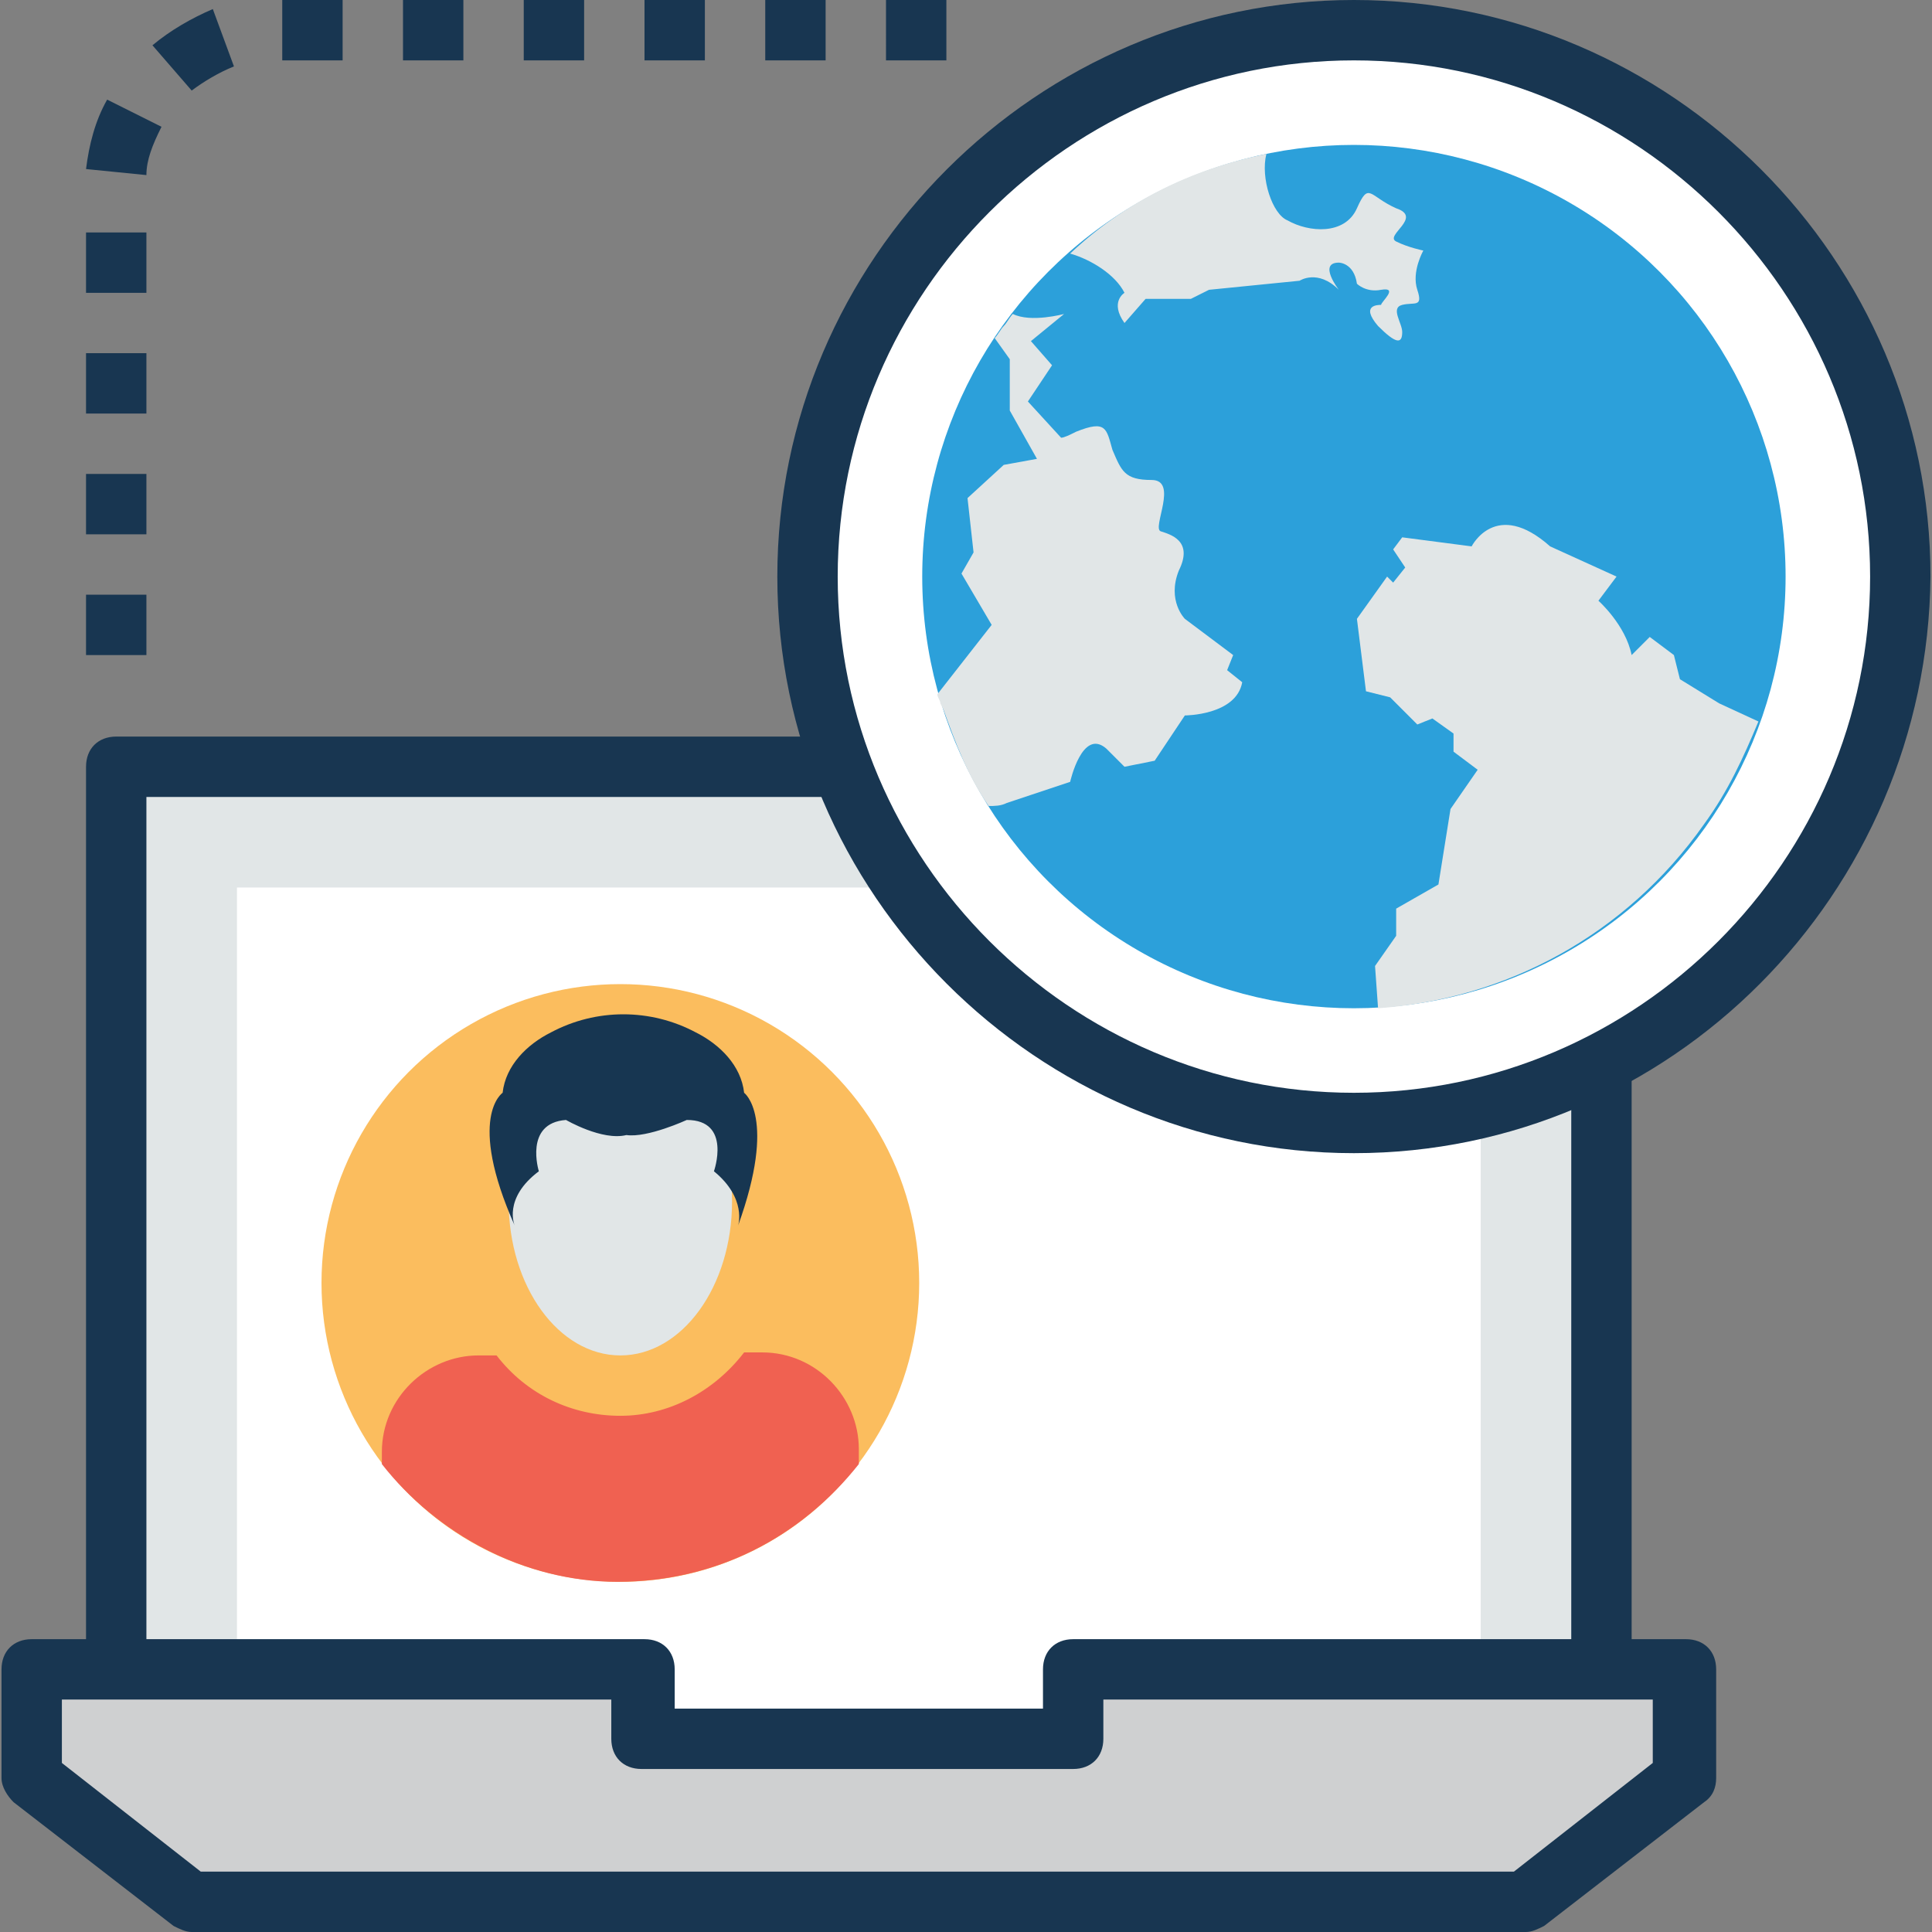 <svg xmlns="http://www.w3.org/2000/svg" xmlns:xlink="http://www.w3.org/1999/xlink" id="Capa_1" x="0px" y="0px" viewBox="0 0 504.123 504.123" style="enable-background:new 0 0 504.123 504.123;" xml:space="preserve"><rect x="0" y="0" width="504.123" height="504.123" fill="#808080" stroke="none"/><rect x="30.326" y="200.074" style="fill:#E1E6E7;" width="387.545" height="254.425"></rect><path style="fill:#183651;" d="M417.871,462.375H30.326c-4.726,0-7.877-3.151-7.877-7.877V200.074c0-4.726,3.151-7.877,7.877-7.877 h387.545c4.726,0,7.877,3.151,7.877,7.877v254.425C425.748,459.225,421.809,462.375,417.871,462.375z M38.203,446.622h371.791 V207.951H38.203V446.622z"></path><rect x="61.834" y="231.582" style="fill:#FFFFFF;" width="324.529" height="222.917"></rect><polygon style="fill:#CFD0D1;" points="439.926,436.382 439.926,463.951 398.178,496.246 50.018,496.246 8.271,463.951  8.271,436.382 167.385,436.382 167.385,454.498 280.025,454.498 280.025,436.382 "></polygon><path style="fill:#183651;" d="M398.178,504.123H50.018c-1.575,0-3.151-0.788-4.726-1.575L3.545,470.252 c-1.575-1.575-3.151-3.938-3.151-6.302v-28.357c0-4.726,3.151-7.877,7.877-7.877h159.902c4.726,0,7.877,3.151,7.877,7.877v10.24 h96.098v-10.24c0-4.726,3.151-7.877,7.877-7.877h159.902c4.726,0,7.877,3.151,7.877,7.877v28.357c0,2.363-0.788,4.726-3.151,6.302 l-41.748,32.295C401.329,503.335,399.754,504.123,398.178,504.123z M52.382,488.369h342.646l36.234-28.357v-16.542h-143.36v10.24 c0,4.726-3.151,7.877-7.877,7.877h-112.64c-4.726,0-7.877-3.151-7.877-7.877v-10.24H16.148v16.542L52.382,488.369z"></path><circle style="fill:#FBBD5E;" cx="161.871" cy="334.769" r="77.982"></circle><path style="fill:#F06151;" d="M224.098,382.031v-3.938c0-13.391-11.028-25.206-25.206-25.206h-4.726 c-7.877,10.24-19.692,16.542-32.295,16.542s-24.418-5.514-32.295-15.754h-4.726c-13.391,0-25.206,11.028-25.206,25.206v3.151 c14.178,18.117,37.022,30.72,61.44,30.72C187.077,412.751,209.132,400.935,224.098,382.031z"></path><ellipse style="fill:#E1E6E7;" cx="161.871" cy="313.502" rx="29.145" ry="40.172"></ellipse><path style="fill:#173651;" d="M194.166,285.145c-0.788-7.089-6.302-12.603-12.603-15.754c-11.815-6.302-25.994-6.302-37.809,0 c-6.302,3.151-11.815,8.665-12.603,15.754c0,0-9.452,6.302,3.151,34.658c0,0-3.151-7.089,6.302-14.178 c0,0-3.938-12.603,7.089-13.391c0,0,9.452,5.514,15.754,3.938c5.514,0.788,15.754-3.938,15.754-3.938 c11.815,0,7.089,13.391,7.089,13.391c8.665,7.089,6.302,14.178,6.302,14.178C202.831,291.446,194.166,285.145,194.166,285.145z"></path><path style="fill:#FFFFFF;" d="M210.708,150.449c0-78.769,63.803-142.572,142.572-142.572S495.852,71.68,495.852,150.449 S432.049,293.022,353.28,293.022S210.708,229.218,210.708,150.449z"></path><path style="fill:#183651;" d="M353.28,300.898c-82.708,0-150.449-67.742-150.449-150.449S270.572,0,353.28,0 s150.449,67.742,150.449,150.449C502.942,233.157,435.988,300.898,353.28,300.898z M353.28,15.754 c-74.043,0-134.695,60.652-134.695,134.695s60.652,134.695,134.695,134.695s134.695-60.652,134.695-134.695 S427.323,15.754,353.28,15.754z"></path><circle style="fill:#2CA0DA;" cx="353.28" cy="150.449" r="112.64"></circle><g>	<path style="fill:#E1E6E7;" d="M444.652,215.04c6.302-8.665,10.24-17.329,14.178-26.782l-10.24-4.726l-10.24-6.302l-1.575-6.302  l-6.302-4.726l-4.726,4.726c-1.575-7.877-8.665-14.178-8.665-14.178l4.726-6.302l-17.329-7.877c-14.178-12.603-20.48,0-20.48,0  l-18.117-2.363l-2.363,3.151l3.151,4.726l-3.151,3.938l-1.575-1.575l-7.877,11.028l2.363,18.905l6.302,1.575l7.089,7.089  l3.938-1.575l5.514,3.938v4.726l6.302,4.726l-7.089,10.24l-3.151,19.692l-11.028,6.302v7.089l-5.514,7.877l0.788,11.028  C392.665,260.726,424.172,244.185,444.652,215.04z"></path>	<path style="fill:#E1E6E7;" d="M293.415,76.406c0,0-3.938,2.363,0,7.877l5.514-6.302h11.815l4.726-2.363l23.631-2.363  c0,0,4.726-3.151,10.24,2.363c0,0-5.514-7.089,0-7.089c0,0,3.938,0,4.726,5.514c0,0,2.363,2.363,6.302,1.575  c4.726-0.788,0,3.151,0,3.938c-0.788,0-5.514,0-0.788,5.514c4.726,4.726,6.302,4.726,6.302,1.575c0-2.363-3.151-6.302,0-7.089  c3.151-0.788,5.514,0.788,3.938-3.938c-1.575-4.726,1.575-10.24,1.575-10.24s-3.938-0.788-7.089-2.363s7.089-6.302,0-8.665  c-7.089-3.151-7.089-7.089-10.24,0c-3.151,7.089-12.603,6.302-18.117,3.151c-3.938-1.575-7.089-11.028-5.514-17.329  c-19.692,3.938-37.022,12.603-51.2,25.994C284.751,67.742,291.052,71.68,293.415,76.406z"></path>	<path style="fill:#E1E6E7;" d="M262.695,209.526l16.542-5.514c0,0,3.151-14.178,9.452-8.665l4.726,4.726l7.877-1.575l7.877-11.815  c0,0,13.391,0,14.966-8.665l-3.938-3.151l1.575-3.938l-12.603-9.452c0,0-4.726-4.726-1.575-12.603  c3.938-7.877-2.363-9.452-4.726-10.24c-2.363-0.788,4.726-13.391-2.363-13.391s-7.877-2.363-10.24-7.877  c-1.575-5.514-1.575-7.877-9.452-4.726c-1.575,0.788-3.151,1.575-3.938,1.575l-8.665-9.452l6.302-9.452l-5.514-6.302l8.665-7.089  c0,0-8.665,2.363-13.391,0c-0.788,0.788-1.575,2.363-2.363,3.151c-0.788,0.788-1.575,2.363-2.363,3.151l3.938,5.514v13.391  l7.089,12.603l-8.665,1.575l-9.452,8.665l1.575,14.178l-3.151,5.514l7.877,13.391l-14.178,18.117c0,0.788,0.788,1.575,0.788,2.363  l0.788,1.575l0,0c3.151,8.665,6.302,17.329,11.815,25.206C259.545,210.314,261.12,210.314,262.695,209.526z"></path></g><path style="fill:#183651;" d="M38.203,170.929H22.449v-15.754h15.754V170.929z M38.203,139.422H22.449v-15.754h15.754V139.422z  M38.203,107.914H22.449V92.16h15.754V107.914z M38.203,76.406H22.449V60.652h15.754V76.406z M38.203,45.686l-15.754-1.575 c0.788-6.302,2.363-12.603,5.514-18.117l14.178,7.089C39.778,37.809,38.203,41.748,38.203,45.686z M50.018,23.631l-10.24-11.815 c4.726-3.938,10.24-7.089,15.754-9.452l5.514,14.966C57.108,18.905,53.169,21.268,50.018,23.631z M246.942,15.754h-15.754V0h15.754 V15.754z M215.434,15.754H199.68V0h15.754V15.754z M183.926,15.754h-15.754V0h15.754V15.754z M152.418,15.754h-15.754V0h15.754 V15.754z M120.911,15.754h-15.754V0h15.754V15.754z M89.403,15.754H73.649V0h15.754V15.754z"></path><g></g><g></g><g></g><g></g><g></g><g></g><g></g><g></g><g></g><g></g><g></g><g></g><g></g><g></g><g></g></svg>